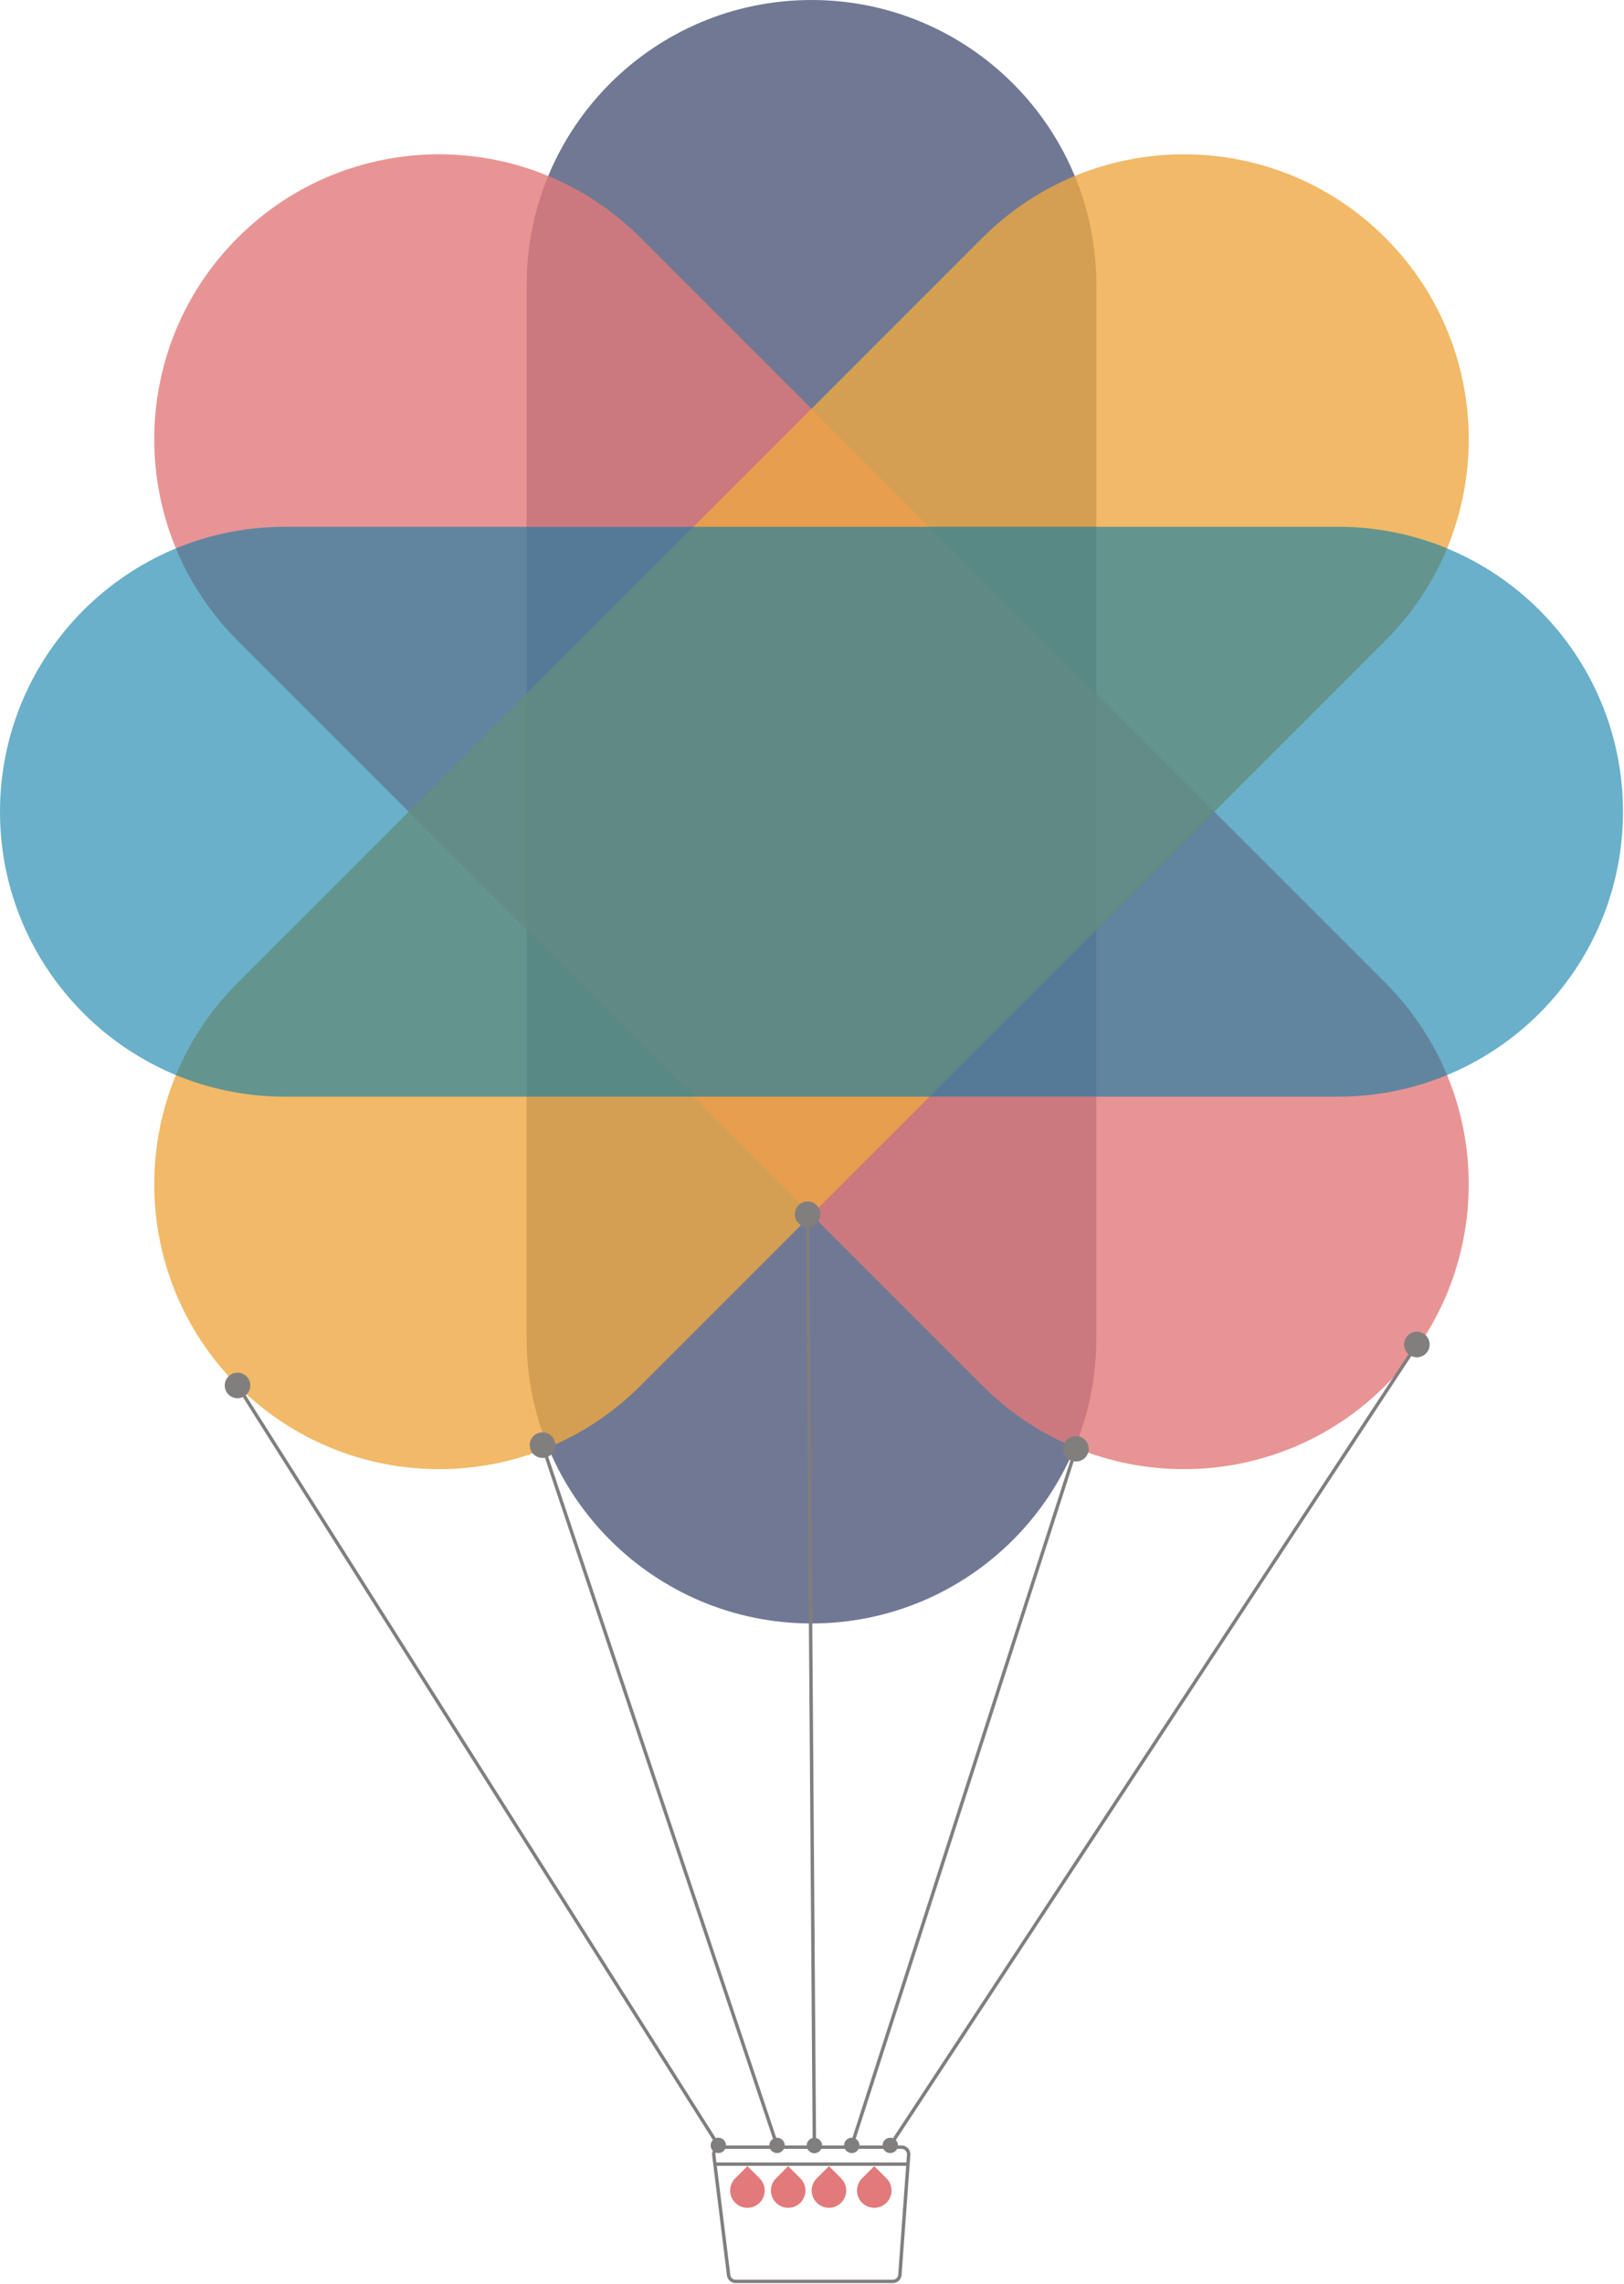 <svg width="478" height="672" viewBox="0 0 478 672" fill="none" xmlns="http://www.w3.org/2000/svg"><g clip-path="url(#a)"><path d="M262.767 671.305H216.55a2.11 2.11 0 0 1-2.093-1.85l-4.356-35.285a2.11 2.11 0 0 1 2.093-2.367h53.155a2.109 2.109 0 0 1 2.103 2.262l-2.582 35.285a2.109 2.109 0 0 1-2.103 1.955Zm-52.368-34.498h57.219" stroke="#817E7E" stroke-miterlimit="10"/><path opacity=".6" d="M322.691 393.864V83.839C322.691 37.536 285.155 0 238.852 0h-.001c-46.303 0-83.839 37.536-83.839 83.839v310.025c0 46.303 37.536 83.839 83.839 83.839h.001c46.303 0 83.839-37.536 83.839-83.839Z" fill="#121E4E"/><path opacity=".8" d="M407.746 289.178 188.525 69.957c-32.741-32.741-85.825-32.741-118.566 0-32.742 32.742-32.742 85.826 0 118.567l219.22 219.221c32.741 32.741 85.825 32.741 118.566 0l.001-.001c32.741-32.741 32.741-85.825 0-118.566Z" fill="#E2797A"/><path opacity=".8" d="m188.525 407.746 219.221-219.221c32.741-32.741 32.741-85.825 0-118.566h-.001c-32.741-32.742-85.825-32.742-118.566 0l-219.22 219.22c-32.742 32.741-32.742 85.825 0 118.566v.001c32.741 32.741 85.825 32.741 118.566 0Z" fill="#EDA842"/><path opacity=".6" d="M83.84 322.691h310.024c46.303 0 83.839-37.536 83.839-83.839v-.001c0-46.303-37.536-83.839-83.839-83.839H83.839C37.536 155.012 0 192.548 0 238.851v.001c0 46.303 37.536 83.839 83.84 83.839Z" fill="#087CA7"/><path d="m69.958 407.745 141.477 223.542" stroke="#817E7E" stroke-miterlimit="10"/><path d="M66.781 409.756a3.76 3.76 0 1 1 6.353-4.02 3.76 3.76 0 0 1-6.353 4.02Zm142.747 222.737a2.256 2.256 0 1 0 3.813-2.413 2.256 2.256 0 0 0-3.813 2.413Z" fill="#817E7E"/><path d="m417.037 395.62-155 235.667" stroke="#817E7E" stroke-miterlimit="10"/><path d="M413.895 393.554a3.76 3.76 0 1 1 6.282 4.134 3.76 3.76 0 0 1-6.282-4.134ZM260.152 630.047a2.255 2.255 0 1 0 3.767 2.48 2.255 2.255 0 0 0-3.767-2.48Z" fill="#817E7E"/><path d="m159.703 425.287 69 206" stroke="#817E7E" stroke-miterlimit="10"/><path d="M156.138 426.481a3.76 3.76 0 1 1 7.13-2.388 3.76 3.76 0 0 1-7.13 2.388Zm70.426 205.522a2.257 2.257 0 1 0 4.28-1.435 2.257 2.257 0 0 0-4.28 1.435Z" fill="#817E7E"/><path d="m316.703 426.287-66 205" stroke="#817E7E" stroke-miterlimit="10"/><path d="M313.124 425.134a3.76 3.76 0 0 1 7.158 2.304 3.76 3.76 0 1 1-7.158-2.305v.001Zm-64.568 205.461a2.257 2.257 0 1 0 4.297 1.383 2.257 2.257 0 0 0-4.297-1.383Z" fill="#817E7E"/><path d="m237.703 357.287 2 274" stroke="#817E7E" stroke-miterlimit="10"/><path d="M238.652 360.928a3.76 3.76 0 1 0-1.903-7.276 3.76 3.76 0 0 0 1.903 7.276Zm-1.205 270.375a2.257 2.257 0 1 0 4.513-.033 2.257 2.257 0 0 0-4.513.033Z" fill="#817E7E"/><path d="M219.991 649.643a5.075 5.075 0 0 1-3.589-8.664l3.589-3.589 3.589 3.589a5.06 5.06 0 0 1 1.487 3.589 5.058 5.058 0 0 1-1.487 3.588 5.06 5.06 0 0 1-3.589 1.487Zm12 0a5.075 5.075 0 0 1-3.589-8.664l3.589-3.589 3.589 3.589a5.06 5.06 0 0 1 1.487 3.589 5.058 5.058 0 0 1-1.487 3.588 5.06 5.06 0 0 1-3.589 1.487Zm12 0a5.075 5.075 0 0 1-3.589-8.664l3.589-3.589 3.589 3.589a5.06 5.06 0 0 1 1.487 3.589 5.058 5.058 0 0 1-1.487 3.588 5.06 5.06 0 0 1-3.589 1.487Zm13.334 0a5.075 5.075 0 0 1-3.589-8.664l3.589-3.589 3.589 3.589a5.06 5.06 0 0 1 1.487 3.589 5.058 5.058 0 0 1-1.487 3.588 5.06 5.06 0 0 1-3.589 1.487Z" fill="#E2797A"/></g><defs><clipPath id="a"><path fill="#fff" d="M0 0h477.703v671.805H0z"/></clipPath></defs></svg>